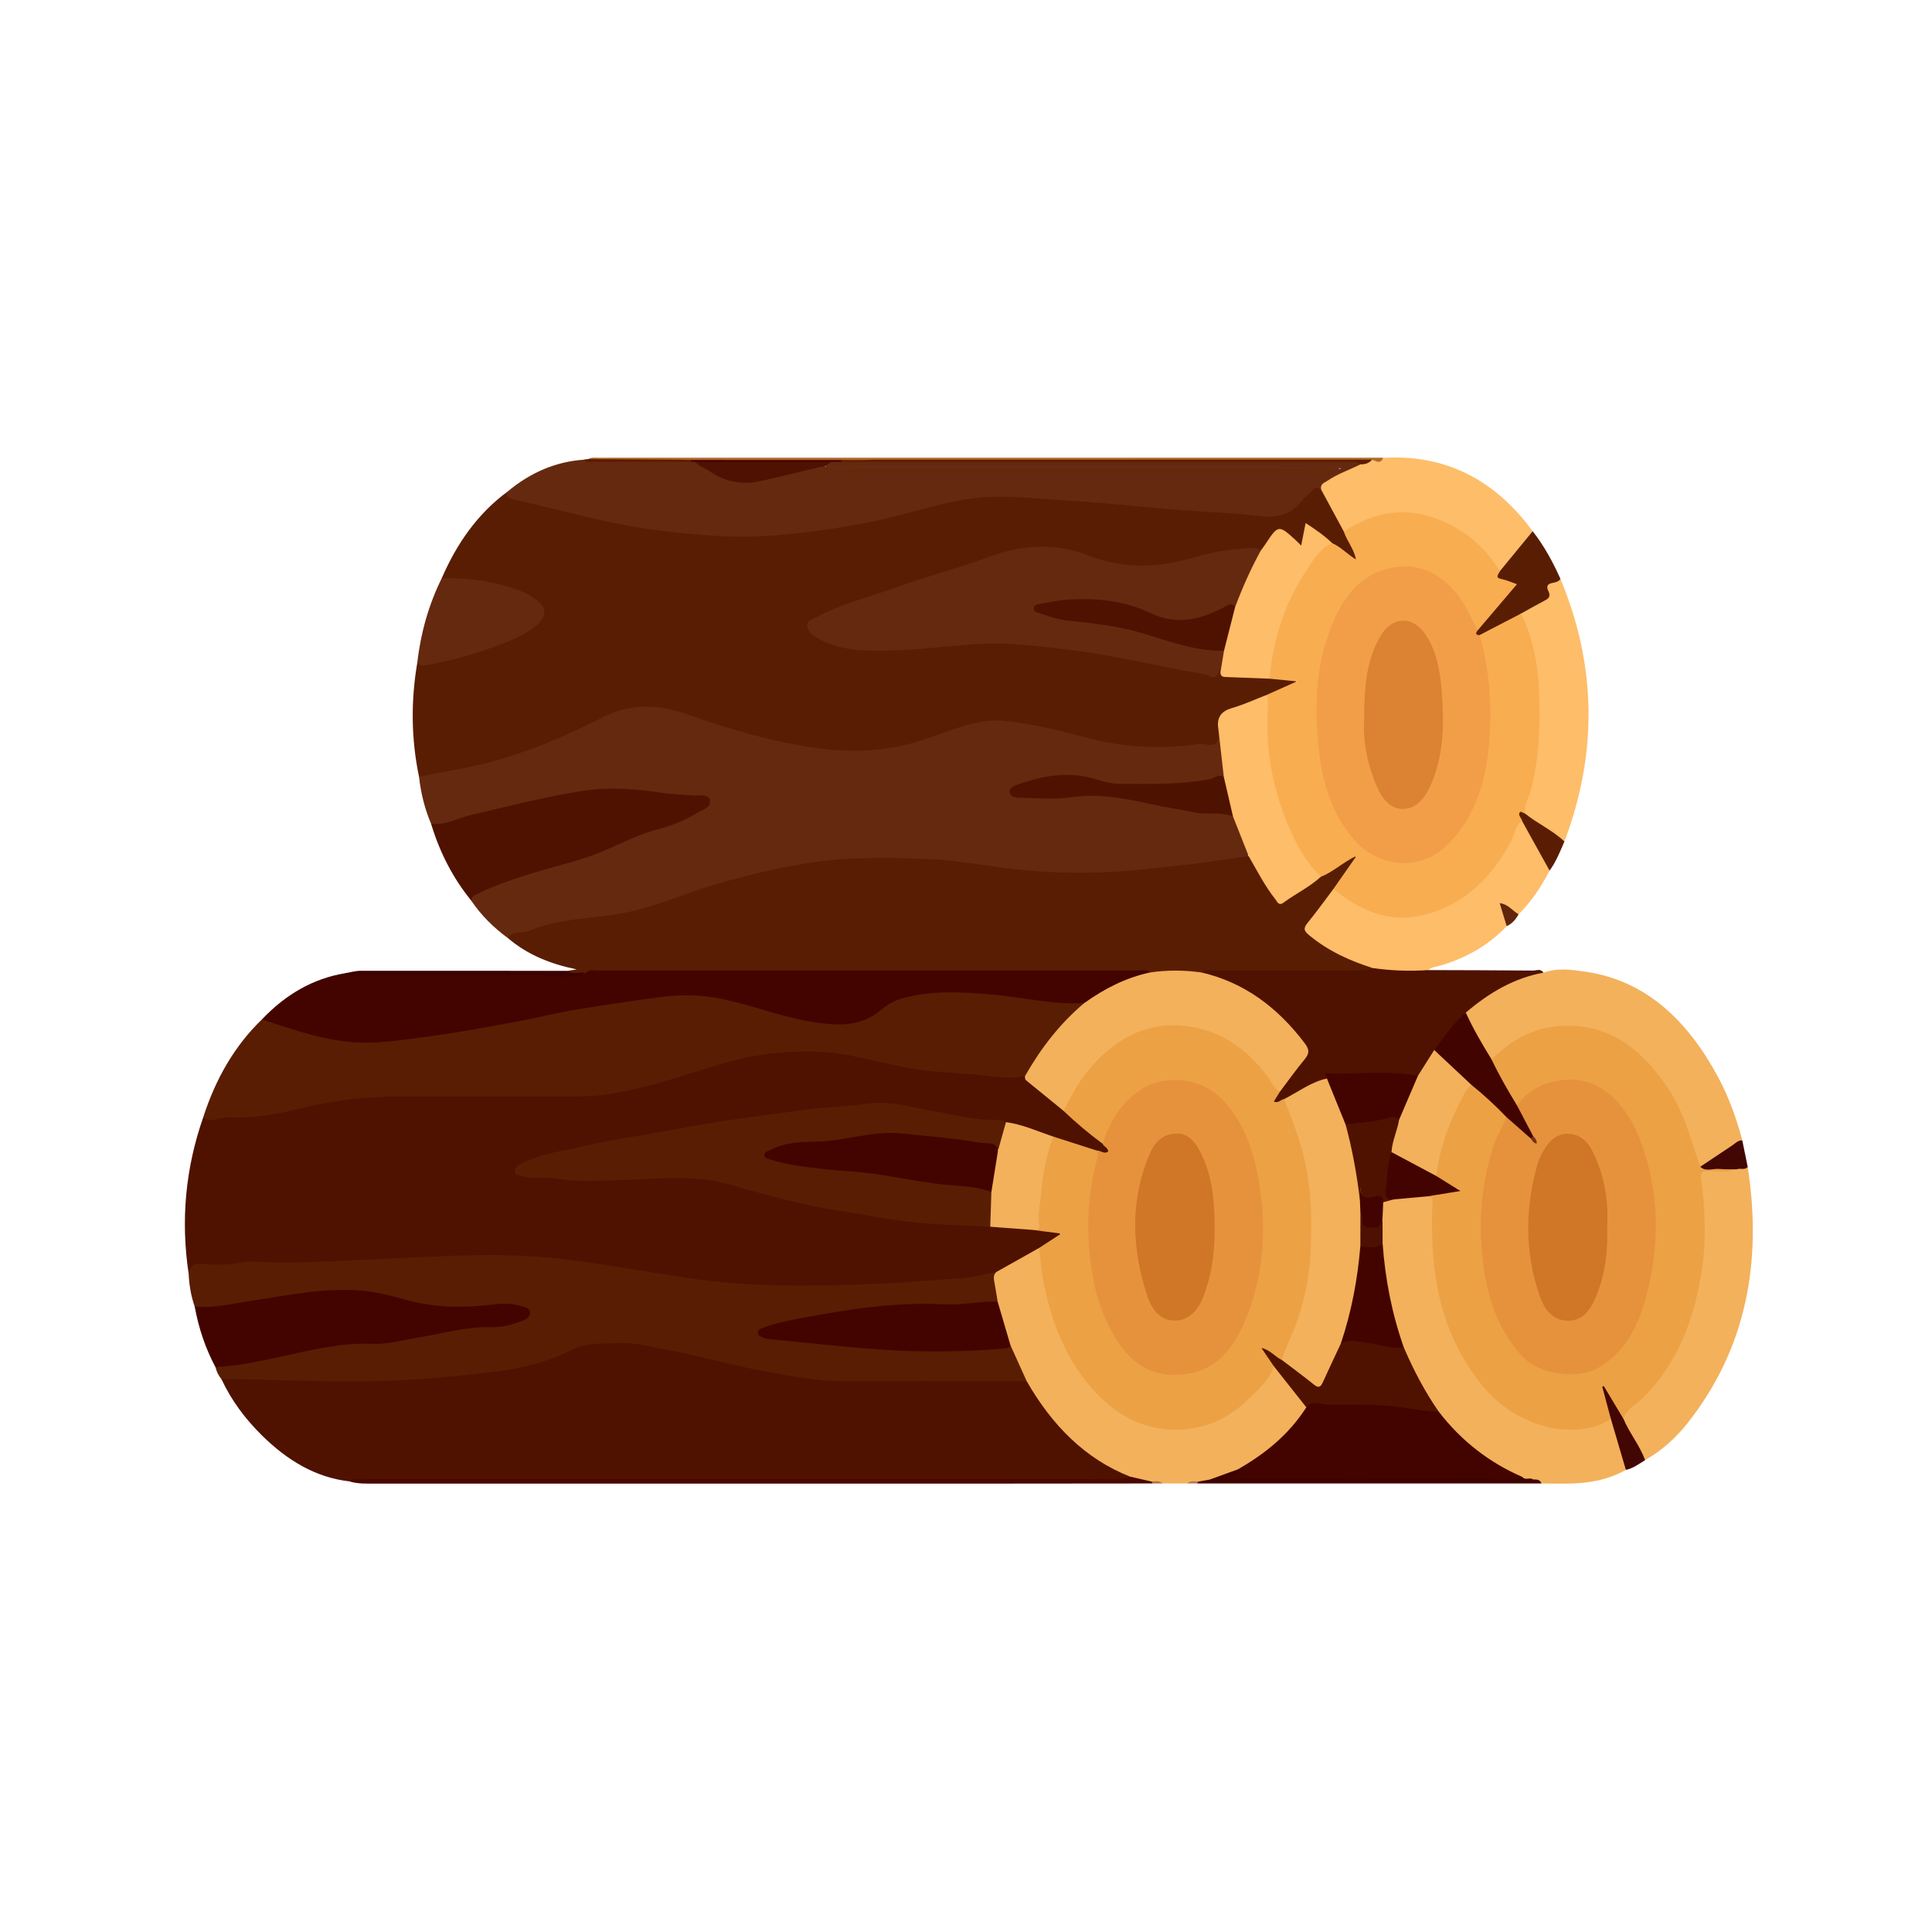 <?xml version="1.0" encoding="utf-8"?>
<!-- Generator: Adobe Illustrator 16.0.0, SVG Export Plug-In . SVG Version: 6.00 Build 0)  -->
<!DOCTYPE svg PUBLIC "-//W3C//DTD SVG 1.1//EN" "http://www.w3.org/Graphics/SVG/1.1/DTD/svg11.dtd">
<svg version="1.1" id="Layer_1" xmlns="http://www.w3.org/2000/svg" xmlns:xlink="http://www.w3.org/1999/xlink" x="0px" y="0px"
	 width="360px" height="360px" viewBox="0 0 360 360" enable-background="new 0 0 360 360" xml:space="preserve">
<g>
	<path fill-rule="evenodd" clip-rule="evenodd" fill="#591D03" d="M78.081,144.751c-1.479-7.073-1.539-14.174-0.321-21.3
		c6.646-0.708,12.984-2.793,19.169-5.548c1.014-0.451,1.906-1.174,2.75-1.942c1.39-1.263,1.391-2.516-0.057-3.68
		c-1.418-1.138-3.064-1.77-4.73-2.267c-3.646-1.088-7.336-1.831-11.137-1.638c-0.505,0.025-1.273,0.47-1.444-0.631
		c2.84-6.562,6.755-12.076,12.203-16.098c1.312,0.713,2.714,1.098,4.121,1.461c8.846,2.277,17.704,4.521,26.755,5.46
		c6.482,0.673,12.964,0.91,19.5,0.474c10.521-0.702,20.743-3.164,30.962-5.799c6.038-1.557,12.15-1.592,18.296-1.042
		c4.134,0.37,8.273,0.687,12.411,1.007c6.367,0.492,12.714,1.276,19.089,1.597c3.951,0.198,7.89,0.749,11.856,0.603
		c1.269-0.047,2.374-0.407,3.323-1.4c0.892-0.934,1.883-1.737,2.813-2.619c0.652-0.619,1.34-1.143,2.26-0.781
		c1.202,0.624,1.623,1.988,2.223,3.151c0.867,1.684,1.743,3.362,2.631,5.032c0.65,1.379,1.481,2.648,1.974,4.124
		c0.134,0.4,0.288,0.848,0.009,1.216c-0.394,0.517-0.822,0.135-1.18-0.092c-1.204-0.767-2.301-1.737-3.539-2.44
		c-1.103-0.856-2.233-1.667-3.317-2.552c-0.819-0.668-1.125-0.511-1.375,0.616c-0.571,2.561-0.625,2.547-2.637,1.008
		c-0.424-0.322-0.865-0.613-1.268-0.966c-0.919-0.805-1.571-0.507-2.243,0.47c-0.719,1.049-1.208,2.444-2.609,2.662
		c-5.245-0.337-10.34,0.967-15.326,2.39c-5.124,1.462-10.011,1.087-14.896-0.654c-7.34-2.614-14.525-2.312-21.808,0.499
		c-6.586,2.543-13.433,4.151-20.064,6.56c-3.217,1.169-6.542,1.988-9.613,3.645c-0.61,0.329-1.454,0.554-1.473,1.507
		c-0.017,0.939,0.78,1.266,1.389,1.621c2.611,1.522,5.484,2.031,8.336,2.173c6.451,0.321,12.88-0.366,19.296-1.089
		c2.616-0.294,5.243-0.267,7.851-0.105c10.215,0.628,20.332,2.171,30.343,4.564c2.189,0.522,4.434,0.685,6.608,1.293
		c0.62,0.173,1.114,0.073,1.504-0.57c0.374-0.619,0.745-0.318,1.084,0.089c1.439,1.08,3.094,1.005,4.71,1.084
		c1.315,0.065,2.633-0.021,3.948,0.03c1.348-0.085,2.653,0.256,3.969,0.493c0.424,0.076,0.981,0.104,1.068,0.706
		c0.091,0.623-0.464,0.79-0.84,0.979c-1.396,0.701-2.824,1.299-4.275,1.828c-2.2,0.725-4.302,1.772-6.483,2.57
		c-2.332,0.854-2.38,0.998-2.394,3.87c-0.098,2.986-0.098,2.991-2.717,2.973c-2.301-0.016-4.581,0.347-6.873,0.487
		c-6.988,0.424-13.717-1.275-20.458-2.879c-2.94-0.699-5.89-1.384-8.856-1.816c-3.793-0.554-7.518,0.222-11.113,1.653
		c-5.645,2.248-11.457,3.692-17.419,3.765c-4.641,0.056-9.272-0.638-13.871-1.59c-6.928-1.433-13.662-3.697-20.422-5.832
		c-4.403-1.391-8.475-1.045-12.675,0.953c-7.534,3.587-15.133,7.018-23.163,8.999c-3.249,0.801-6.529,1.375-9.815,1.916
		C79.441,145.061,78.723,145.295,78.081,144.751z"/>
	<path fill-rule="evenodd" clip-rule="evenodd" fill="#4F1200" d="M35.154,237.354c-1.512-9.994-0.586-19.701,2.702-29.125
		c1.749-0.444,3.523-0.689,5.312-0.648c4.704,0.105,9.304-0.782,13.853-1.96c4.448-1.152,8.974-1.754,13.484-1.878
		c9.839-0.27,19.693-0.31,29.53,0.012c5.008,0.164,9.942-0.109,14.879-0.833c5.472-0.802,10.742-2.627,16.025-4.317
		c6.874-2.199,13.807-3.588,20.987-3.243c2.886,0.139,5.757,0.343,8.554,1.109c5.171,1.418,10.406,2.355,15.705,2.725
		c4.715,0.328,9.425,0.783,14.15,0.847c2.082,1.258,3.73,3.194,5.665,4.691c0.787,0.609,1.596,1.188,2.356,1.846
		c2.445,2.144,4.913,4.26,7.433,6.301c0.441,0.496,1.175,1.072,0.81,1.745c-0.598,1.103-1.593,0.306-2.425,0.24
		c-2.688-0.876-5.373-1.76-8.07-2.594c-2.976-0.899-5.878-2.109-8.928-2.702c-6.719-0.433-13.296-1.981-19.924-3.136
		c-4.068-0.711-8.166,0.154-12.235,0.45c-6.631,0.482-13.227,1.507-19.806,2.54c-9.109,1.431-18.219,2.92-27.238,5.02
		c-2.689,0.628-5.415,1.074-8.042,2.013c-0.955,0.342-2.004,0.47-2.872,1.58c1.093,0.901,2.302,0.712,3.453,0.855
		c8.171,1.016,16.343,0.032,24.51-0.063c4.644-0.056,9.156,0.443,13.628,1.842c10.009,3.131,20.237,4.978,30.535,6.285
		c3.095,0.394,6.227,0.734,9.365,0.627c1.986-0.067,3.961,0.074,5.924,0.432c2.596,0.043,5.162,0.508,7.756,0.6
		c1.283,0.518,2.625,0.196,3.933,0.357c0.556,0.067,1.217,0.084,1.369,0.865c0.152,0.785-0.454,1.111-0.927,1.438
		c-0.858,0.597-1.788,1.053-2.677,1.586c-2.874,1.697-5.63,3.665-8.757,4.777c-1.984,0.983-4.127,1.01-6.211,1.181
		c-4.646,0.378-9.3,0.634-13.952,0.896c-7.332,0.412-14.675,0.688-22.021,0.489c-6.712-0.181-13.398-0.924-20-2.173
		c-13.27-2.512-26.591-4.137-40.043-3.416c-11.669,0.627-23.342,1.063-35.018,1.336c-3.757,0.088-7.528,0.869-11.272,0.104
		C35.468,235.813,36.129,237.668,35.154,237.354z"/>
	<path fill-rule="evenodd" clip-rule="evenodd" fill="#65290F" d="M78.081,144.751c4.478-1.003,9.018-1.582,13.472-2.795
		c7.134-1.941,13.993-4.827,20.623-8.236c5.533-2.845,10.763-2.447,16.265-0.488c7.692,2.741,15.53,4.999,23.513,6.134
		c6.528,0.929,13.113,0.69,19.625-1.356c5.162-1.621,10.214-4.266,15.773-3.67c2.711,0.291,5.415,0.776,8.09,1.361
		c3.738,0.817,7.422,1.978,11.174,2.684c5.167,0.972,10.387,1.02,15.604,0.405c0.76-0.089,1.561-0.268,2.283-0.096
		c2.14,0.511,2.808-0.531,2.529-2.768c0.438,0.093,0.697,0.463,0.709,0.891c0.067,2.636,0.877,5.212,0.501,7.882
		c-3.281,1.684-6.829,1.727-10.311,1.956c-5.947,0.389-11.837-0.204-17.719-1.439c-3.694-0.777-7.301,0.509-11.006,1.829
		c0.609,1.112,1.354,0.958,1.983,0.947c3.383-0.053,6.763,0.146,10.149-0.294c4.042-0.526,8.053,0.287,11.993,1.163
		c4.771,1.062,9.515,2.198,14.403,2.225c0.643,0.003,1.274,0.101,1.858,0.449c1.713,2.463,2.989,5.133,3.035,8.378
		c-0.334,0.376-0.752,0.56-1.204,0.607c-6.418,0.669-12.806,1.659-19.229,2.269c-2.799,0.265-5.602,0.374-8.409,0.476
		c-8.271,0.302-16.428-1.039-24.621-1.916c-9.928-1.062-19.849-1.246-29.788,0.328c-9.031,1.429-17.723,4.257-26.383,7.313
		c-4.662,1.646-9.465,2.473-14.309,2.84c-2.71,0.207-5.304,0.797-7.883,1.648c-2.028,0.668-4.086,1.167-6.204,1.286
		c-2.612-1.915-4.936-4.191-6.831-7.004c-0.357-1.517,0.808-1.625,1.536-1.985c4.645-2.298,9.554-3.643,14.458-4.976
		c4.23-1.149,8.387-2.524,12.377-4.522c3.632-1.817,7.615-2.456,11.271-4.207c1.387-0.664,2.85-1.186,4.026-2.604
		c-1.488-1.067-3.009-0.541-4.414-0.777c-3.724-0.625-7.491-0.898-11.242-1.103c-4.67-0.256-9.298,0.627-13.875,1.621
		c-6.27,1.36-12.543,2.713-18.719,4.581c-0.948,0.287-1.999,0.732-2.872-0.319C79.144,150.706,78.417,147.793,78.081,144.751z"/>
	<path fill-rule="evenodd" clip-rule="evenodd" fill="#4F1200" d="M65.07,276.027c-6.306-0.725-11.598-3.952-16.285-8.583
		c-3.03-2.993-5.633-6.416-7.528-10.475c0.394-1.319,1.394-0.704,2.081-0.71c4.213-0.04,8.422,0.183,12.635,0.368
		c5.806,0.258,11.637,0.29,17.442,0.017c10.527-0.498,21.149-0.856,31.161-5.054c6.502-2.726,12.856-2.072,19.386-0.823
		c8.312,1.59,16.489,3.993,24.844,5.285c2.581,0.399,5.2,0.637,7.826,0.654c11.374,0.075,22.75-0.232,34.12,0.16
		c1.017,0.092,1.504,0.957,2.01,1.792c4.205,6.937,9.557,12.267,16.559,15.334c0.576,0.251,1.737,0.354,0.922,1.7
		c-2.271,0.713-4.572,0.275-6.863,0.268c-1.013-0.248-2.039-0.156-3.059-0.156c-42.865-0.005-85.73-0.005-128.596-0.002
		c-0.957,0-1.917-0.062-2.867,0.117C67.604,276.395,66.324,275.597,65.07,276.027z"/>
	<path fill-rule="evenodd" clip-rule="evenodd" fill="#591D03" d="M94.602,174.766c1.054-1.412,2.643-0.741,3.932-1.292
		c5.727-2.448,11.861-2.231,17.791-3.371c5.865-1.126,11.369-3.686,17.1-5.345c6.833-1.979,13.698-3.623,20.738-4.413
		c6.256-0.701,12.516-0.503,18.751-0.275c5.625,0.205,11.216,1.385,16.837,1.968c6.798,0.704,13.602,0.771,20.427,0.225
		c3.299-0.265,6.578-0.696,9.868-1.031c4.222-0.43,8.423-1.118,12.632-1.696c0.819,0.126,1.094,0.904,1.444,1.572
		c0.941,1.796,2.047,3.462,3.143,5.138c0.811,1.242,1.65,1.55,2.903,0.695c1.956-1.333,3.938-2.615,5.896-3.948
		c1.834-0.999,3.482-2.371,5.313-3.371c0.393-0.215,0.858-0.553,1.219-0.067c0.358,0.485-0.028,0.953-0.272,1.343
		c-1.099,1.764-2.39,3.353-3.597,5.018c-1.421,1.939-2.807,3.912-4.288,5.79c-0.823,1.042-0.807,1.679,0.295,2.525
		c2.983,2.285,6.166,3.994,9.645,5.061c0.534,0.163,2.351,0.033,0.866,1.732c-1.079,0.608-2.236,0.504-3.376,0.499
		c-8.521-0.031-17.043,0.1-25.563-0.066c-0.764-0.015-1.523-0.001-2.264,0.254c-3.304-0.264-6.61-0.193-9.917-0.018
		c-1.899-0.534-3.818-0.129-5.725-0.129c-31.66-0.022-63.321-0.017-94.983-0.013c-1.338,0-2.681-0.064-4.014,0.154
		c-1.257-0.037-2.678,0.874-3.658-0.797c0.492-0.078,0.982-0.157,1.722-0.276C102.65,179.636,98.348,177.973,94.602,174.766z"/>
	<path fill-rule="evenodd" clip-rule="evenodd" fill="#591D03" d="M191.3,257.354c-1.267,0.001-2.534,0.004-3.799,0.004
		c-9.846,0-19.692-0.049-29.537,0.02c-5.498,0.039-10.873-0.968-16.261-2.001c-5.813-1.114-11.523-2.793-17.358-3.837
		c-2.938-0.524-5.926-1.398-8.825-1.276c-3.011,0.124-6.074-0.216-9.15,1.338c-4.505,2.277-9.424,3.413-14.382,4.021
		c-4.863,0.595-9.725,1.079-14.614,1.418c-7.604,0.528-15.198,0.387-22.779,0.194c-4.444-0.111-8.89-0.243-13.338-0.264
		c-0.534-0.633-0.9-1.373-1.106-2.216c0.519-0.656,1.254-0.722,1.937-0.796c7.393-0.813,14.56-3.224,21.953-4
		c3.938-0.414,7.916-0.113,11.837-1.001c1.811-0.411,3.657-0.689,5.477-1.075c3.274-0.694,6.545-1.236,9.895-1.225
		c1.913,0.008,3.815-0.419,5.636-1.163c0.293-0.119,0.654-0.276,0.685-0.679c0.044-0.565-0.414-0.674-0.761-0.783
		c-1.694-0.538-3.417-0.411-5.142-0.236c-5.502,0.562-10.996,0.656-16.371-1.041c-7.706-2.434-15.434-1.844-23.206-0.564
		c-4.549,0.751-9.08,1.705-13.69,1.915c-0.762,0.034-1.533,0.093-2.12-0.635c-0.688-1.965-1.034-4.012-1.127-6.117
		c0.347-1.755,1.218-1.992,2.774-1.834c2.191,0.224,4.427,0.237,6.667-0.231c1.772-0.372,3.651-0.149,5.48-0.094
		c6.764,0.201,13.523-0.287,20.269-0.57c8.404-0.351,16.804-0.95,25.212-0.696c6.082,0.184,12.129,0.959,18.178,1.91
		c5.33,0.84,10.663,1.761,16.009,2.517c8.898,1.26,17.797,1.326,26.704,1.12c7.625-0.175,15.245-0.762,22.858-1.301
		c2.134-0.149,4.242-0.766,6.362-1.168c0.193,1.267,0.257,2.553,0.485,3.815c0.126,0.69,0.259,1.433-0.369,1.966
		c-2.435,0.641-4.903,0.969-7.396,0.867c-10.515-0.428-20.89,0.908-31.203,3.073c-1.551,0.325-3.133,0.573-4.552,1.664
		c15.017,2.215,30.062,3.427,45.204,2.184c0.393-0.01,0.812,0.063,1.009,0.452C189.858,253.036,191.246,254.866,191.3,257.354z"/>
	<path fill-rule="evenodd" clip-rule="evenodd" fill="#591D03" d="M191.039,200.44c-3.093,0.814-6.2,0.022-9.254-0.199
		c-2.511-0.185-5.071-0.378-7.585-0.585c-5.282-0.436-10.368-1.868-15.533-2.922c-4.974-1.013-10.012-0.962-15.031-0.418
		c-7.82,0.846-15.174,4.023-22.771,5.993c-4.281,1.108-8.579,1.98-12.976,1.993c-11.148,0.031-22.295,0.023-33.442,0.005
		c-6.31-0.011-12.54,0.763-18.704,2.277c-4.354,1.071-8.746,1.887-13.218,1.607c-1.566-0.097-3.113,1.164-4.669,0.037
		c2.299-7.149,5.83-13.352,10.981-18.304c0.905-0.52,1.746-0.061,2.598,0.22c6.028,1.986,12.106,3.876,18.446,3.456
		c6.439-0.428,12.843-1.383,19.217-2.553c11.349-2.086,22.623-4.741,34.088-5.95c6.11-0.644,12.092,0.21,18.01,2.097
		c5.101,1.626,10.25,3.118,15.634,3.012c2.377-0.046,4.574-0.685,6.514-2.199c3.121-2.435,6.606-3.201,10.313-3.518
		c7.197-0.613,14.269,0.586,21.355,1.568c2.17,0.301,4.352-0.057,6.495,0.414c1.193,0.683,0.344,1.284-0.134,1.719
		c-1.3,1.178-2.513,2.45-3.709,3.759c-1.892,2.072-3.576,4.323-5.002,6.831C192.266,199.479,191.973,200.386,191.039,200.44z"/>
	<path fill-rule="evenodd" clip-rule="evenodd" fill="#65290F" d="M246.188,91.256c-0.587-0.288-1.111-0.636-1.7,0.145
		c-0.53,0.705-1.33,1.152-1.856,1.859c-2.904,3.899-6.857,3.02-10.48,2.63c-2.846-0.305-5.713-0.414-8.544-0.586
		c-7.931-0.479-15.82-1.495-23.749-1.968c-5.015-0.3-10.019-0.885-15.047-0.751c-6.076,0.162-11.892,2.064-17.766,3.556
		c-5.449,1.384-10.953,2.331-16.508,2.994c-5.263,0.63-10.532,1.079-15.809,0.786c-5.821-0.322-11.616-0.881-17.403-1.923
		c-7.405-1.333-14.657-3.389-21.992-5.039c-0.759-0.171-0.934-0.562-0.819-1.311c4.255-3.568,9-5.632,14.301-5.994
		c6.524-0.058,13.047-0.033,19.57-0.034c0.34,0.005,0.682,0.005,1.021,0.055c1.452,0.549,2.797,1.379,4.123,2.218
		c2.343,1.484,4.802,1.741,7.385,1.253c3.26-0.617,6.501-1.336,9.721-2.191c0.904-0.24,1.822-0.751,2.779-0.179
		c1.382,0.862,2.915,0.024,4.333,0.496c2.045,0.299,4.078-0.117,6.119-0.117c27.586,0.004,55.173,0.066,82.754-0.018
		c1.032,0.152,2.105-0.283,3.111,0.275c0.002-0.028,0.002-0.057,0.01-0.294c-1.23,0.044-2.457-0.023-3.693-0.008
		c-27.672-0.017-55.34-0.004-83.012-0.003c-0.764,0-1.535-0.051-2.287,0.168c-2.268,0.288-4.521-0.339-6.787-0.161
		c-0.591-1.182,0.439-1.061,0.882-1.414c0.692-0.12,1.389-0.066,2.083-0.083c1.301,0,2.601,0,3.903,0
		c29.777,0,59.551-0.002,89.326,0.008c0.953,0,1.92-0.162,2.851,0.191c1.217,1.23,0.031,1.528-0.636,1.845
		C250.224,88.68,247.982,89.469,246.188,91.256z"/>
	<path fill-rule="evenodd" clip-rule="evenodd" fill="#430400" d="M202.021,186.916c-5.818,0.343-11.503-1.121-17.259-1.609
		c-5.688-0.484-11.41-0.846-17.037,0.857c-1.392,0.422-2.62,1.229-3.729,2.147c-3.541,2.928-7.482,2.807-11.52,2.281
		c-6.65-0.866-12.942-3.648-19.541-4.734c-3.408-0.561-6.876-0.474-10.3-0.01c-5.349,0.722-10.693,1.518-16.022,2.406
		c-3.134,0.522-6.229,1.355-9.357,1.929c-5.63,1.03-11.25,2.125-16.92,2.889c-3.529,0.476-7.062,0.992-10.599,1.185
		c-6.438,0.353-12.596-1.546-18.708-3.57c-0.733-0.243-1.461-0.507-2.191-0.761c4.395-4.63,9.506-7.597,15.475-8.581
		c8.156-0.144,16.313-0.057,24.47-0.07c6.186-0.011,12.373-0.08,18.557,0.198c0.606,0.028,1.271,0.28,1.846-0.211
		c0.573-0.691,1.319-0.414,1.992-0.414c33.768-0.014,67.537-0.014,101.304-0.005c0.618,0,1.29-0.22,1.825,0.362
		c-0.233,0.593-0.707,0.819-1.209,0.938c-3.469,0.814-6.62,2.477-9.65,4.496C203.015,186.926,202.559,187.235,202.021,186.916z"/>
	<path fill-rule="evenodd" clip-rule="evenodd" fill="#F3B15B" d="M185.905,242.57c-0.201-1.203-0.386-2.41-0.609-3.606
		c-0.138-0.732-0.245-1.425,0.371-1.958c2.64-1.483,5.278-2.965,7.918-4.446c0.985-0.008,0.621,0.873,0.678,1.409
		c0.799,7.291,2.729,14.099,6.473,20.187c3.306,5.372,7.65,9.323,13.213,10.889c6.904,1.941,13.284,0.204,18.757-5.19
		c1.598-1.574,2.972-3.382,4.437-5.098c0.758-0.388,1.249,0.197,1.629,0.731c1.594,2.239,3.462,4.228,4.838,6.671
		c-0.265,1.595-1.269,2.653-2.21,3.706c-3.119,3.486-6.654,6.317-10.627,8.435c-1.698,0.809-3.429,1.502-5.273,1.742
		c-0.775-0.066-1.519,0.309-2.296,0.224c-0.658,0.07-1.336-0.163-1.979,0.161c-1.537-0.001-3.072-0.001-4.608-0.002
		c-0.667-0.32-1.366-0.089-2.047-0.16c-1.341-0.383-2.913,0.305-4.022-1.128c-8.323-3.275-14.505-9.526-19.245-17.782
		c-0.998-2.213-1.998-4.426-2.998-6.638C186.732,248.291,185.86,245.605,185.905,242.57z"/>
	<path fill-rule="evenodd" clip-rule="evenodd" fill="#4F1200" d="M223.906,181.21c0.6-0.626,1.339-0.362,2.017-0.363
		c8.887-0.017,17.771-0.021,26.657,0.001c1.096,0.002,2.161-0.076,3.203-0.469c0.05-0.046,0.093-0.129,0.146-0.133
		c3.413-0.215,6.831-0.519,10.195,0.516c6.516,0.021,13.031,0.029,19.548,0.09c0.637,0.005,1.403-0.445,1.924,0.396
		c-0.26,0.463-0.686,0.665-1.117,0.764c-4.863,1.104-9.063,3.772-13.012,7.037c-2.328,1.911-3.965,4.587-5.933,6.896
		c-0.718,1.097-1.339,2.265-2.033,3.375c-0.401,0.643-0.783,1.33-1.593,1.375c-4.836-0.19-9.673-0.074-14.508-0.097
		c-0.683-0.004-1.411-0.234-2.019,0.355c-2.552,1.642-5.325,2.752-7.921,4.293c-0.283,0.153-0.561,0.321-0.86,0.427
		c-0.474,0.166-0.994,0.428-1.346-0.205c-0.278-0.5,0.003-0.95,0.245-1.368c0.173-0.296,0.381-0.563,0.581-0.834
		c1.366-1.906,2.795-3.752,4.216-5.608c0.858-1.121,1.099-1.979,0.095-3.328c-4.372-5.875-9.806-9.813-16.273-11.997
		C225.341,182.069,224.455,182.062,223.906,181.21z"/>
	<path fill-rule="evenodd" clip-rule="evenodd" fill="#F3B15B" d="M302.958,273.889c-3.444,1.946-7.146,2.51-10.935,2.563
		c-1.595,0.023-3.191-0.02-4.786-0.032c-0.558-0.378-1.175-0.386-1.798-0.37c-0.641-0.025-1.302,0.095-1.875-0.364
		c-2.846-1.433-5.761-2.721-8.342-4.729c-2.79-2.169-5.284-4.725-7.456-7.675c-2.75-3.729-4.894-7.881-6.698-12.276
		c-2.312-6.234-3.518-12.757-3.967-19.478c-0.046-1.519,0.086-3.035,0.002-4.552c-0.004-1.036-0.093-2.086,0.376-3.046
		c0.589-0.735,1.469-0.595,2.189-0.934c2.075-0.195,4.122-0.78,6.225-0.59c1.414,0.034,1.59,1.04,1.529,2.361
		c-0.304,6.701,0.22,13.291,2.134,19.688c1.847,6.167,4.786,11.582,9.26,15.665c5.641,5.148,12.066,6.978,19.201,4.663
		c0.728-0.235,1.417-0.69,2.218-0.589C301.764,267.2,302.951,270.331,302.958,273.889z"/>
	<path fill-rule="evenodd" clip-rule="evenodd" fill="#F3B15B" d="M273.131,188.687c4.331-3.708,9.038-6.473,14.465-7.438
		c2.623-0.962,5.313-0.561,7.921-0.173c11.16,1.658,18.892,9.012,24.583,19.545c1.999,3.704,3.455,7.709,4.55,11.875
		c-2.139,1.953-4.557,3.41-6.914,4.976c-0.333,0.223-0.72,0.277-1.108,0.138c-0.854-0.524-0.874-1.563-1.099-2.431
		c-1.52-5.864-3.942-11.175-7.665-15.611c-4.137-4.928-9.294-7.783-15.27-8.037c-4.781-0.203-9.152,1.732-13.016,4.995
		c-0.458,0.387-0.857,0.88-1.445,1.037c-0.599,0.032-0.915-0.442-1.218-0.909c-1.326-2.043-2.428-4.251-3.623-6.39
		C273.034,189.804,272.736,189.269,273.131,188.687z"/>
	<path fill-rule="evenodd" clip-rule="evenodd" fill="#4F1200" d="M80.318,153.472c2.626,0.397,4.957-1.026,7.417-1.606
		c6.83-1.611,13.639-3.345,20.549-4.455c4.937-0.792,9.876-0.481,14.809,0.291c2.009,0.314,4.05,0.378,6.079,0.514
		c1.124,0.075,2.866-0.297,3.094,0.854c0.286,1.448-1.468,1.869-2.496,2.486c-2.376,1.428-4.938,2.394-7.526,3.071
		c-3.75,0.982-7.171,2.919-10.767,4.333c-4.339,1.705-8.848,2.614-13.242,4.04c-3.344,1.086-6.667,2.213-9.853,3.838
		c-0.496,0.254-0.337,0.693-0.612,0.925C84.385,163.603,81.928,158.82,80.318,153.472z"/>
	<path fill-rule="evenodd" clip-rule="evenodd" fill="#F3B15B" d="M325.664,217.452c2.771,17.908-0.38,34.057-11.268,47.795
		c-2.21,2.787-4.853,5.122-7.857,6.829c-1.761-2.438-3.618-4.811-4.285-8.004c0.23-1.117,0.836-1.95,1.645-2.571
		c6.241-4.803,9.563-11.798,11.617-19.761c1.597-6.194,1.837-12.498,1.178-18.863c-0.545-5.231-0.581-5.222,3.999-5.236
		c0.952-0.003,1.912,0.099,2.847-0.225C324.251,217.225,324.957,217.186,325.664,217.452z"/>
	<path fill-rule="evenodd" clip-rule="evenodd" fill="#430400" d="M36.281,243.471c3.605,0.316,7.122-0.568,10.654-1.102
		c6.739-1.018,13.458-2.439,20.284-1.901c2.892,0.229,5.771,1.005,8.604,1.777c5.272,1.435,10.561,1.504,15.914,0.841
		c1.89-0.235,3.822-0.278,5.693,0.37c0.546,0.189,1.245,0.268,1.312,1.036c0.072,0.829-0.516,1.277-1.149,1.522
		c-1.934,0.749-3.95,1.343-5.965,1.287c-4.761-0.132-9.319,1.218-13.961,1.981c-2.754,0.453-5.486,1.242-8.308,1.123
		c-5.77-0.244-11.362,1.146-16.975,2.379c-4.045,0.888-8.103,1.735-12.233,1.969C38.279,251.249,37.014,247.477,36.281,243.471z"/>
	<path fill-rule="evenodd" clip-rule="evenodd" fill="#FEBD68" d="M266.124,180.762c-3.458,0.235-6.905,0.118-10.341-0.383
		c-4.236-1.335-8.269-3.151-11.856-6.125c-0.919-0.76-1.144-1.234-0.287-2.279c1.676-2.049,3.231-4.228,4.838-6.353
		c0.872-0.245,1.437,0.463,2.073,0.897c3.399,2.329,7.012,3.802,11.048,3.756c6.112-0.068,11.08-3.089,15.35-7.747
		c2.17-2.368,3.936-5.137,5.207-8.272c0.287-0.708,0.538-1.529,1.452-1.478c1.316,0.733,1.76,2.267,2.378,3.567
		c0.929,1.952,2.53,3.508,2.76,5.877c-1.576,3.032-3.419,5.824-5.781,8.141c-1.049,0.394-1.573-0.989-2.553-0.983
		c-0.093,1.107,1.063,2.036,0.338,3.193c-3.564,3.771-7.828,6.025-12.496,7.397C267.527,180.184,266.739,180.17,266.124,180.762z"/>
	<path fill-rule="evenodd" clip-rule="evenodd" fill="#FEBD68" d="M290.771,107.884c6.75,16.179,6.941,32.485,0.736,48.915
		c-2.805-1.406-5.646-2.744-7.715-5.484c-0.177-0.904,0.171-1.695,0.387-2.524c2.922-11.19,3.279-22.307-0.798-33.283
		c-0.101-0.269-0.156-0.549-0.181-0.836c0.399-1.654,1.831-1.824,2.887-2.493c1.006-0.635,1.893-1.063,1.998-2.73
		C288.189,107.776,289.629,107.897,290.771,107.884z"/>
	<path fill-rule="evenodd" clip-rule="evenodd" fill="#FEBD68" d="M246.188,91.256c-0.256-1.105,0.59-1.282,1.133-1.656
		c1.939-1.329,4.125-2.035,6.183-3.074c0.534-0.869,1.407-0.806,2.18-1.016c0.687-0.036,1.406,0.326,2.058-0.202
		c11.28-0.666,20.601,3.801,27.852,13.679c-1.597,3.072-3.555,5.766-6.264,7.678c-1.69-1.314-2.665-3.394-4.299-4.856
		c-6.799-6.094-14.104-7.31-22.103-3.671c-0.818,0.372-1.567,0.992-2.511,0.945C249.007,96.474,247.598,93.865,246.188,91.256z"/>
	<path fill-rule="evenodd" clip-rule="evenodd" fill="#65290F" d="M82.311,107.746c4.385-0.099,8.708,0.358,12.938,1.758
		c1.597,0.53,3.205,1.108,4.564,2.16c2.211,1.71,2.032,3.269,0.135,4.883c-1.933,1.646-4.14,2.539-6.354,3.411
		c-4.622,1.82-9.365,3.117-14.203,3.993c-0.711,0.129-1.204,0.172-1.632-0.5C78.398,117.889,79.893,112.646,82.311,107.746z"/>
	<path fill-rule="evenodd" clip-rule="evenodd" fill="#480800" d="M210.545,275.136c1.372,0.315,2.745,0.632,4.116,0.948
		c0.145,0.067,0.196,0.141,0.152,0.22c-0.047,0.08-0.092,0.12-0.14,0.12c-9.771,0.01-19.541,0.026-29.313,0.026
		c-38.448,0.003-76.896,0.002-115.343-0.002c-1.657-0.001-3.324,0.093-4.948-0.421c1.087-0.827,2.306-0.223,3.452-0.411
		c0.665-0.396,1.381-0.199,2.071-0.199c43.635-0.012,87.27-0.012,130.904,0c0.689,0,1.405-0.197,2.071,0.2
		C205.89,275.376,208.266,276.15,210.545,275.136z"/>
	<path fill-rule="evenodd" clip-rule="evenodd" fill="#591D03" d="M279.467,106.445c2.042-2.485,4.086-4.971,6.127-7.458
		c2.105,2.681,3.757,5.701,5.177,8.895c-0.4,0.551-0.993,0.633-1.546,0.748c-0.815,0.168-1.165,0.593-0.722,1.473
		c0.58,1.148-0.074,1.492-0.83,1.888c-1.444,0.755-2.865,1.571-4.293,2.362c-2.29,1.988-4.92,3.188-7.627,4.21
		c-0.754-0.048-1.079-0.408-0.718-1.267c2.12-2.667,4.488-5.083,6.42-8.078c-0.474-0.663-1.229-0.628-1.848-0.893
		C278.352,107.792,278.471,107.171,279.467,106.445z"/>
	<path fill-rule="evenodd" clip-rule="evenodd" fill="#AE6A28" d="M257.741,85.309c-0.541,1.277-1.334,0.579-2.068,0.339
		c-1.561,0.706-3.16,0.158-4.739,0.159c-30.054,0.026-60.105,0.02-90.157,0.02c-1.371-0.001-2.743,0.001-4.114-0.001
		c-7.128,0.749-14.273,0.277-21.411,0.404c-2.165,0.038-4.332,0.076-6.473-0.403c-5.786-0.001-11.571,0.009-17.357-0.014
		c-0.611-0.003-1.276,0.26-1.834-0.272c0.597-0.36,1.249-0.25,1.88-0.25c48.566-0.007,97.132-0.009,145.698-0.009
		C257.356,85.283,257.548,85.3,257.741,85.309z"/>
	<path fill-rule="evenodd" clip-rule="evenodd" fill="#3C0101" d="M109.184,181.262c-1.577,0.803-3.309,0.759-4.933,0.707
		c-1.177-0.037-2.395-0.257-3.599-0.258c-11.375-0.012-22.75,0-34.126-0.021c-0.74-0.001-1.542,0.292-2.214-0.346
		c0.942-0.157,1.885-0.447,2.828-0.449c12.868-0.02,25.736,0.002,38.604,0.012C106.842,181.632,108.039,181.114,109.184,181.262z"/>
	<path fill-rule="evenodd" clip-rule="evenodd" fill="#420603" d="M302.505,264.38c1.137,2.704,3.022,4.906,4.033,7.697
		c-1.151,0.708-2.252,1.55-3.58,1.812c-0.935-3.184-1.87-6.366-2.807-9.548c-1.286-1.393-1.375-3.357-1.888-5.114
		c-0.116-0.396-0.142-0.917,0.317-1.114c0.42-0.183,0.757,0.128,0.978,0.485C300.686,260.429,302.046,262.111,302.505,264.38z"/>
	<path fill-rule="evenodd" clip-rule="evenodd" fill="#5A1D04" d="M284.151,151.575c2.355,1.914,5.115,3.1,7.355,5.225
		c-0.81,1.878-1.563,3.796-2.762,5.424c-1.702-3.069-3.405-6.138-5.109-9.206c-0.428-0.449-1.155-0.833-0.688-1.644
		C283.323,150.723,283.788,151.161,284.151,151.575z"/>
	<path fill-rule="evenodd" clip-rule="evenodd" fill="#430400" d="M285.662,275.671c0.606,0.031,1.263-0.08,1.574,0.748
		c-21.362,0.001-42.726,0.003-64.087,0.006c-0.132-0.098-0.169-0.18-0.113-0.246c0.05-0.059,0.102-0.087,0.156-0.087
		c0.754-0.135,1.508-0.27,2.263-0.403c18.429-0.563,36.863-0.075,55.294-0.297C282.405,275.372,283.999,276.246,285.662,275.671z"/>
	<path fill-rule="evenodd" clip-rule="evenodd" fill="#420603" d="M325.664,217.452c-0.598,0.651-1.376,0.162-2.032,0.425
		c-2.073,0.277-4.152,0.063-6.228,0.113c-0.336,0.008-0.627-0.084-0.582-0.584c1.991-1.332,3.979-2.671,5.975-3.992
		c0.584-0.387,1.093-0.983,1.854-0.917C324.987,214.146,325.324,215.8,325.664,217.452z"/>
	<path fill-rule="evenodd" clip-rule="evenodd" fill="#5C1A00" d="M109.587,85.542c5.694,0.04,11.389,0.079,17.083,0.121
		c0.696,0.005,1.392,0.032,2.087,0.047c0.123,0.069,0.165,0.14,0.126,0.214c-0.04,0.074-0.08,0.112-0.12,0.112
		c-6.048,0.005-12.095,0.015-18.143,0.005c-0.612-0.002-1.289,0.231-1.807-0.388C109.072,85.616,109.33,85.579,109.587,85.542z"/>
	<path fill-rule="evenodd" clip-rule="evenodd" fill="#60240B" d="M280.749,172.574c-0.41-1.354-0.821-2.71-1.299-4.281
		c1.535,0.158,2.39,1.429,3.514,2.071C282.428,171.358,281.726,172.144,280.749,172.574z"/>
	<path fill-rule="evenodd" clip-rule="evenodd" fill="#B17957" d="M223.192,276.092c-0.021,0.11-0.036,0.221-0.043,0.333
		c-0.642,0-1.283,0.001-1.927,0.001C221.818,275.855,222.513,276.035,223.192,276.092z"/>
	<path fill-rule="evenodd" clip-rule="evenodd" fill="#AD704B" d="M214.674,276.424c0-0.113-0.004-0.228-0.013-0.34
		c0.675-0.057,1.362-0.222,1.953,0.341C215.968,276.424,215.32,276.424,214.674,276.424z"/>
	<path fill-rule="evenodd" clip-rule="evenodd" fill="#F8AD51" d="M284.151,151.575c-0.344-0.058-0.794-0.534-0.992-0.164
		c-0.325,0.604,0.41,1.021,0.477,1.606c-1.303,0.787-1.401,2.465-2.058,3.711c-3.952,7.514-9.661,12.441-17.198,13.953
		c-5.814,1.166-11.168-1.073-15.902-5.06c1.356-1.943,2.716-3.885,4.298-6.151c-2.537,1.188-4.371,3.031-6.64,3.895
		c-1.107-0.168-1.787-0.998-2.428-1.939c-5.949-8.748-8.395-18.709-8.041-29.65c0.025-0.806,0.146-1.579,0.426-2.32
		c1.725-0.772,3.449-1.543,5.566-2.489c-1.988-0.196-3.54-0.35-5.095-0.504c-0.814-2.337,0.035-4.563,0.561-6.707
		c1.463-5.967,3.81-11.468,7.595-16.04c0.957-1.156,1.719-2.799,3.512-2.513c1.563,0.69,2.78,2.019,4.44,3.057
		c-0.408-2.061-1.693-3.433-2.255-5.178c6.777-4.572,13.674-4.788,20.724-0.812c3.408,1.921,6.167,4.645,8.326,8.175
		c-0.199,0.555-1.002,1.205,0.294,1.448c0.869,0.164,1.705,0.557,2.904,0.966c-2.529,2.973-4.924,5.79-7.319,8.605
		c-1.411-0.732-1.735-2.417-2.491-3.712c-2.613-4.48-6.016-7.428-10.961-7.553c-5.592-0.141-9.475,3.053-12.138,8.283
		c-4.013,7.876-4.458,16.447-3.464,25.246c0.534,4.725,1.585,9.25,4.075,13.173c2.297,3.621,5.064,6.434,9.228,7.065
		c4.807,0.727,8.723-1.042,11.727-5.185c3.916-5.399,5.614-11.773,5.771-18.701c0.122-5.292,0.092-10.572-1.475-15.669
		c-0.204-0.663-0.367-1.407,0.088-2.074c2.557-1.329,5.116-2.656,7.674-3.984c2.409,4.667,3.225,9.822,3.418,15.111
		c0.217,5.923-0.021,11.813-1.487,17.579C284.927,148.554,283.999,149.893,284.151,151.575z"/>
	<path fill-rule="evenodd" clip-rule="evenodd" fill="#65290F" d="M227.41,125.29c-0.081-0.181-0.163-0.363-0.244-0.544
		c-0.36,2.445-1.726,1.058-2.729,0.89c-8.151-1.368-16.198-3.428-24.407-4.448c-6.34-0.789-12.689-1.625-19.036-1.117
		c-6.409,0.514-12.8,1.341-19.233,1.163c-3.363-0.094-6.676-0.673-9.739-2.514c-0.876-0.527-1.563-1.147-1.621-2.188
		c-0.053-0.972,0.92-1.079,1.514-1.407c4.718-2.61,9.864-3.778,14.821-5.586c5.865-2.142,11.886-3.651,17.752-5.833
		c6.04-2.247,12.35-2.575,18.402-0.174c6.813,2.699,13.462,2.185,20.228,0.156c3.198-0.958,6.484-1.389,9.793-1.544
		c0.699-0.033,1.414-0.085,2.032,0.419c0.391,0.717-0.079,1.255-0.349,1.776c-1.27,2.433-2.444,4.917-3.415,7.523
		c-0.254,0.68-0.562,1.316-1.309,1.427c-1.172,0.108-2.23,0.667-3.268,1.197c-4.269,2.185-8.564,2.13-12.837,0.181
		c-6.006-2.74-12.192-2.769-18.467-1.839c-0.316,0.046-0.632,0.104-0.935,0.224c-0.125,0.048-0.233,0.116-0.41,0.375
		c1.164,0.964,2.563,1.28,3.867,1.357c8.287,0.487,16.237,2.9,24.221,5.173c2.026,0.578,4.198,0.281,6.173,1.237
		C228.584,122.721,228.688,124.181,227.41,125.29z"/>
	<path fill-rule="evenodd" clip-rule="evenodd" fill="#FEBD68" d="M236.093,129.455c0.336,1.397,0.093,2.816,0.06,4.213
		c-0.146,6.501,1.01,12.756,3.282,18.633c1.583,4.096,3.574,8.073,6.701,11.064c-2.155,1.953-4.71,3.164-7.006,4.851
		c-0.866,0.636-1.138-0.205-1.516-0.685c-1.926-2.439-3.371-5.267-4.938-7.995c-0.977-2.472-1.955-4.945-2.933-7.417
		c-1.345-2.227-2.053-4.644-1.708-7.374c-0.333-2.939-0.667-5.879-1.003-8.819c-0.397-2.375,0.616-3.433,2.576-4.005
		C231.812,131.281,233.934,130.293,236.093,129.455z"/>
	<path fill-rule="evenodd" clip-rule="evenodd" fill="#FEBD68" d="M227.41,125.29c0.221-1.343,0.443-2.687,0.664-4.031
		c-0.147-2.976,0.49-5.695,2.064-8.109c1.369-3.665,2.948-7.207,4.806-10.586c0.244-0.333,0.502-0.655,0.732-1.001
		c2.539-3.849,2.538-3.851,5.889-0.793c0.242,0.221,0.467,0.467,0.887,0.891c0.29-1.471,0.544-2.751,0.833-4.204
		c1.772,1.173,3.455,2.288,4.946,3.749c-2.428,1.025-3.739,3.492-5.132,5.624c-3.79,5.801-5.905,12.428-6.535,19.635
		c-2.703-0.105-5.406-0.215-8.109-0.311C227.918,126.133,227.428,126.093,227.41,125.29z"/>
	<path fill-rule="evenodd" clip-rule="evenodd" fill="#ECA145" d="M238.476,203.451c-0.346,0.56-0.693,1.118-1.106,1.786
		c0.804,0.448,1.279-0.396,1.882-0.429c2.003,1.973,2.468,4.868,3.294,7.471c2.863,9.03,2.859,18.331,1.374,27.64
		c-0.752,4.723-2.571,9.072-4.587,13.284c-1.325,1.131-1.982-0.582-2.84-0.75c-0.307-0.362-0.389,0.111-0.259-0.139
		c0.021-0.044,0.071-0.007,0.164,0.092c0.559,0.592,1.092,1.195,0.968,2.176c-0.938,2.834-3.116,4.474-4.988,6.328
		c-3.781,3.744-8.404,5.472-13.321,5.492c-6.182,0.024-11.459-2.897-15.767-7.881c-4.612-5.339-7.262-11.903-8.743-19.097
		c-0.463-2.252-0.648-4.576-0.961-6.865c1.251-0.816,2.501-1.632,4.14-2.698c-2.07-0.268-3.727-0.479-5.383-0.693
		c0.407-0.547,0.768-1.039,0.775-1.881c0.044-4.658,0.753-9.208,1.948-13.665c0.211-0.785,0.457-1.514,1.2-1.839
		c2.692,0.864,5.387,1.73,8.079,2.597c0.898,0.497,0.574,1.296,0.401,2.063c-1.608,7.116-2.006,14.294-0.607,21.498
		c1.161,5.982,3.216,11.422,7.772,15.241c4.307,3.61,12.577,3.397,16.844-2.536c3.381-4.702,4.957-10.141,5.622-16.105
		c0.974-8.726,0.145-17.014-3.761-24.744c-2.886-5.709-7.222-8.506-13.022-7.895c-5.104,0.539-8.447,4.021-10.725,9.009
		c-0.372,0.818-0.504,1.827-1.413,2.201c-2.555-1.874-4.988-3.929-7.315-6.15c-0.119-0.604,0.063-1.108,0.319-1.636
		c4.264-8.794,10.724-14.063,19.581-14.884c4.665-0.433,9.065,1.273,12.981,4.262C234.048,197.011,236.847,199.6,238.476,203.451z"
		/>
	<path fill-rule="evenodd" clip-rule="evenodd" fill="#E6923D" d="M205.456,213.111c1.376-4.164,3.481-7.627,6.949-9.973
		c4.391-2.97,11.01-2.405,14.879,1.278c4.337,4.13,6.25,9.699,7.286,15.706c1.482,8.6,0.942,17.064-2.219,25.154
		c-2.006,5.132-5.015,9.382-10.097,10.52c-5.472,1.224-10.29-0.263-13.89-5.672c-3.058-4.593-4.544-9.725-5.201-15.322
		c-0.776-6.606-0.369-13.063,1.409-19.414c0.08-0.281-0.146-0.67-0.229-1.009c0.719-0.052,1.384,0.765,2.157,0.19
		C206.442,213.79,205.671,213.706,205.456,213.111z"/>
	<path fill-rule="evenodd" clip-rule="evenodd" fill="#591D03" d="M184.518,228.584c-4.82-0.266-9.657-0.336-14.458-0.848
		c-4.729-0.504-9.418-1.487-14.132-2.198c-6.809-1.028-13.452-3.001-20.095-4.844c-6.852-1.898-13.646-0.966-20.492-0.794
		c-3.878,0.097-7.773,0.409-11.654-0.286c-2.13-0.381-4.334,0.216-6.468-0.49c-0.539-0.179-1.276-0.029-1.295-0.911
		c-0.016-0.722,0.58-1.091,1.113-1.342c2.411-1.139,4.941-1.943,7.49-2.398c3.013-0.539,5.964-1.392,8.979-1.902
		c5.765-0.977,11.521-2.032,17.282-3.03c6.269-1.086,12.575-1.834,18.869-2.704c3.978-0.551,7.974-0.616,11.947-1.17
		c4.354-0.606,8.586,0.752,12.857,1.467c3.698,0.619,7.356,1.682,11.138,1.525c0.651-0.027,1.273,0.052,1.846,0.436
		c0.34,2.089-0.402,4.424-1.676,5.289c-2.339-1.144-4.875-1.055-7.326-1.444c-5.316-0.843-10.666-1.205-16.038-1.022
		c-0.639,0.021-1.297-0.017-1.901,0.208c-3.89,1.452-7.959,1.058-11.943,1.53c-1.658,0.196-3.254,0.546-4.846,1.4
		c0.779,0.911,1.725,0.844,2.565,1.019c4.525,0.945,9.102,1.529,13.685,1.809c5.055,0.31,9.971,1.699,15.002,2.117
		c2.609,0.217,5.22,0.452,7.801,0.973c0.81,0.164,1.668,0.232,2.21,1.103C185.651,224.319,185.141,226.456,184.518,228.584z"/>
	<path fill-rule="evenodd" clip-rule="evenodd" fill="#F3B15B" d="M238.476,203.451c-1.145-0.748-1.713-2.112-2.532-3.187
		c-3.438-4.502-7.672-7.575-12.777-8.704c-8.626-1.907-15.598,1.587-21.252,9.015c-1.501,1.974-2.52,4.257-3.773,6.386
		c-2.29-1.87-4.577-3.745-6.875-5.602c-0.328-0.264-0.308-0.564-0.229-0.919c2.973-5.226,6.562-9.811,10.983-13.524
		c3.8-2.721,7.843-4.77,12.285-5.711c3.199-0.474,6.401-0.449,9.601,0.005c7.783,1.815,14.079,6.372,19.213,13.188
		c0.914,1.214,0.881,1.906-0.032,3.009C241.479,199.348,240.007,201.43,238.476,203.451z"/>
	<path fill-rule="evenodd" clip-rule="evenodd" fill="#F3B15B" d="M184.518,228.584c0.07-2.154,0.14-4.309,0.209-6.462
		c-0.446-2.752,0.034-5.313,1.238-7.725c0.495-1.768,0.987-3.536,1.48-5.304c3.06,0.398,5.896,1.725,8.82,2.689
		c-1.226,3.379-1.98,6.9-2.266,10.529c-0.156,1.981-0.653,3.937-0.358,5.967c0.196,1.353-0.882,0.555-1.3,0.889
		C189.733,228.973,187.126,228.778,184.518,228.584z"/>
	<path fill-rule="evenodd" clip-rule="evenodd" fill="#4E1201" d="M228.036,144.746c0.57,2.457,1.139,4.916,1.708,7.374
		c-2.396-0.941-4.914-0.217-7.376-0.762c-2.539-0.562-5.131-0.904-7.682-1.475c-4.982-1.118-9.934-2.064-15.088-1.324
		c-3.206,0.46-6.502,0.114-9.76,0.079c-0.695-0.007-1.597-0.202-1.715-1.043c-0.107-0.765,0.738-1.126,1.329-1.338
		c4.909-1.761,9.873-2.626,14.963-0.995c1.471,0.471,2.95,0.807,4.498,0.805c5.472-0.009,10.944,0.157,16.379-0.857
		C226.198,145.039,227.034,144.183,228.036,144.746z"/>
	<path fill-rule="evenodd" clip-rule="evenodd" fill="#550F03" d="M203.568,275.617c-45.016-0.001-90.031-0.001-135.047-0.001
		c0.566-0.709,1.317-0.42,1.988-0.42c43.69-0.014,87.381-0.014,131.07,0C202.251,275.196,203.001,274.907,203.568,275.617z"/>
	<path fill-rule="evenodd" clip-rule="evenodd" fill="#430400" d="M185.905,242.57c0.799,2.716,1.598,5.43,2.396,8.146
		c-0.231,0.401-0.58,0.515-0.983,0.549c-6.872,0.577-13.769,0.719-20.639,0.358c-7.852-0.411-15.682-1.375-23.521-2.11
		c-0.373-0.035-0.754-0.143-1.1-0.304c-0.397-0.184-0.92-0.352-0.834-1.006c0.064-0.487,0.515-0.61,0.862-0.744
		c2.292-0.891,4.669-1.376,7.049-1.819c8.908-1.667,17.845-3.091,26.907-2.596C179.354,243.224,182.605,242.397,185.905,242.57z"/>
	<path fill-rule="evenodd" clip-rule="evenodd" fill="#4F1101" d="M154.855,86.062c-0.39,0.285-0.78,0.57-1.169,0.854
		c-0.123,0.17-0.249,0.172-0.375,0.006c-3.841,0.858-7.659,1.846-11.503,2.695c-3.514,0.776-6.663,0.239-9.662-1.861
		c-0.86-0.601-1.895-0.852-2.631-1.699c0.114-0.066,0.228-0.185,0.342-0.186c8.22-0.048,16.439-0.049,24.658,0.001
		C154.629,85.874,154.742,85.995,154.855,86.062z"/>
	<path fill-rule="evenodd" clip-rule="evenodd" fill="#69290E" d="M153.311,86.922c0.125-0.005,0.25-0.007,0.375-0.006
		c2.304,0.002,4.608,0.003,6.913,0.004c0.729-0.411,1.509-0.2,2.261-0.2c27.142-0.013,54.282-0.008,81.422-0.022
		c0.751-0.001,1.532,0.224,2.257-0.212c1.04,0.763,2.248,0.231,3.612,0.602c-1.221,0.484-2.242,0.153-3.227,0.267
		c-0.599,0.385-1.252,0.203-1.878,0.203c-28.546,0.01-57.092,0.01-85.637,0c-0.626,0-1.279,0.181-1.878-0.202
		C156.131,87.128,154.655,87.847,153.311,86.922z"/>
	<path fill-rule="evenodd" clip-rule="evenodd" fill="#5D1A00" d="M160.6,85.733c0.829-0.024,1.659-0.068,2.489-0.068
		c30.863-0.008,61.723-0.013,92.584-0.017c-0.597,0.693-1.351,0.89-2.169,0.878c-0.868-0.645-1.846-0.473-2.796-0.473
		c-30.036-0.005-60.072-0.007-90.109-0.009c-0.124-0.068-0.164-0.138-0.124-0.208C160.517,85.767,160.558,85.733,160.6,85.733z"/>
	<path fill-rule="evenodd" clip-rule="evenodd" fill="#612B09" d="M157.531,87.355c29.797,0,59.595,0,89.393,0
		c-0.566,0.71-1.317,0.422-1.988,0.423c-28.473,0.015-56.944,0.015-85.418,0C158.847,87.777,158.097,88.065,157.531,87.355z"/>
	<path fill-rule="evenodd" clip-rule="evenodd" fill="#622916" d="M246.538,86.485c-0.699,0.782-1.58,0.417-2.37,0.417
		c-27.857,0.021-55.712,0.018-83.569,0.018c0.7-0.781,1.58-0.417,2.372-0.417C190.826,86.482,218.683,86.485,246.538,86.485z"/>
	<path fill-rule="evenodd" clip-rule="evenodd" fill="#450000" d="M154.855,86.062c-8.447-0.001-16.894-0.003-25.34-0.004
		c-0.25-0.007-0.5-0.015-0.75-0.021c-0.004-0.109-0.006-0.218-0.006-0.326c9.333,0.004,18.666,0.008,27.998,0.012
		c0.127,0.073,0.168,0.144,0.123,0.211c-0.043,0.064-0.086,0.097-0.132,0.097C156.117,86.041,155.486,86.051,154.855,86.062z"/>
	<path fill-rule="evenodd" clip-rule="evenodd" fill="#5C1A00" d="M156.748,86.03c0.004-0.103,0.008-0.206,0.009-0.308
		c1.282,0.004,2.562,0.006,3.843,0.01c0,0.104,0,0.208,0,0.312C159.315,86.04,158.031,86.036,156.748,86.03z"/>
	<path fill-rule="evenodd" clip-rule="evenodd" fill="#430400" d="M268.055,262.995c4.285,5.58,9.535,9.579,15.617,12.212
		c-0.315,0.776-0.942,0.618-1.499,0.618c-17.567,0.002-35.137,0.008-52.706,0c-0.312,0-0.635,0.033-0.964-0.306
		c0.375-1.119,1.793-0.649,2.173-1.731c4.954-2.851,9.43-6.378,12.742-11.556c0.146-1.444,1.179-1.401,2.017-1.367
		c6.757,0.274,13.545-0.031,20.245,1.356C266.5,262.392,267.321,262.502,268.055,262.995z"/>
	<path fill-rule="evenodd" clip-rule="evenodd" fill="#4F1200" d="M268.055,262.995c-3.435,0.021-6.788-0.941-10.198-1.117
		c-3.497-0.181-7.004-0.156-10.506-0.159c-1.32-0.001-2.763-0.999-3.933,0.514c-2.017-2.551-4.035-5.101-6.053-7.65
		c-0.708-1.041-1.415-2.082-2.316-3.41c1.688,0.372,2.577,1.696,3.813,2.242c1.969,0.513,3.418,2.077,5.063,3.234
		c1.813,1.276,1.784,1.295,2.883-0.724c1.068-1.954,1.575-4.27,3.02-5.98c0.753-0.762,1.661-0.63,2.551-0.542
		c3.108,0.311,6.192,0.795,9.215,1.71C263.402,255.313,265.5,259.314,268.055,262.995z"/>
	<path fill-rule="evenodd" clip-rule="evenodd" fill="#3A0300" d="M230.676,273.788c0.357,0.308,0.598,0.682-0.015,0.89
		c-0.594,0.199-1.221,0.263-2.002,0.94c0.938,0,1.596,0,2.252,0c14.94-0.001,29.88,0.06,44.819-0.056
		c2.638-0.021,5.327,0.63,7.941-0.355c0.56,0.724,1.383-0.008,1.99,0.464c-0.596,0.638-1.337,0.368-2.013,0.368
		c-18.725,0.015-37.45,0.015-56.174,0.001c-0.678-0.001-1.416,0.263-2.021-0.352C227.193,275.056,228.935,274.42,230.676,273.788z"
		/>
	<path fill-rule="evenodd" clip-rule="evenodd" fill="#F3B15B" d="M249.841,250.361c-1.127,2.416-2.266,4.823-3.371,7.251
		c-0.419,0.918-0.849,1.02-1.612,0.406c-1.97-1.583-3.993-3.074-5.996-4.604c0.685-2.391,1.861-4.536,2.695-6.846
		c1.492-4.135,2.42-8.48,2.631-12.928c0.281-5.9,0.225-11.824-1.114-17.603c-0.903-3.897-2.36-7.569-3.822-11.23
		c2.648-1.326,5.08-3.241,8.003-3.837c1.676,1.696,2.189,4.141,3.131,6.305c0.333,0.768,0.513,1.624,0.832,2.411
		c1.455,4.484,2.16,9.149,2.626,13.873c0.147,0.868,0.185,1.743,0.155,2.623c-0.077,1.919,0.082,3.836,0.015,5.753
		c-0.521,5.31-1.103,10.608-2.8,15.651C250.874,248.595,250.574,249.611,249.841,250.361z"/>
	<path fill-rule="evenodd" clip-rule="evenodd" fill="#F3B15B" d="M264.214,200.45c1.01-1.599,2.021-3.197,3.03-4.796
		c0.322-0.209,0.623-0.092,0.884,0.128c1.994,1.679,3.855,3.544,5.771,5.333c0.299,0.281,0.488,0.665,0.452,1.141
		c-2.912,4.939-5.293,10.137-6.081,16.107c-0.06,0.438-0.188,0.842-0.612,1.007c-1.102,0.223-1.947-0.516-2.81-1.056
		c-1.922-1.208-4.081-1.924-5.798-3.562c-0.303-2.223,0.77-4.092,1.225-6.12c0.763-2.121,1.536-4.237,2.515-6.247
		C263.151,201.643,263.456,200.828,264.214,200.45z"/>
	<path fill-rule="evenodd" clip-rule="evenodd" fill="#430400" d="M264.214,200.45c-1.171,2.733-2.343,5.468-3.515,8.202
		c-2.706,0.607-5.458,0.856-8.186,1.299c-0.638,0.104-1.255,0.115-1.779-0.405c-1.16-2.858-2.32-5.716-3.48-8.574
		c0.216-0.316-0.936-1.011,0.085-0.973C252.962,200.214,258.609,199.367,264.214,200.45z"/>
	<path fill-rule="evenodd" clip-rule="evenodd" fill="#420401" d="M274.167,202.141c-2.309-2.163-4.615-4.324-6.923-6.486
		c1.857-2.436,3.565-5.036,5.887-6.968c1.386,3.059,3.072,5.904,4.801,8.721c1.835,1.6,2.504,4.139,3.84,6.141
		c0.457,0.686,0.789,1.481,1.219,2.202c0.875,2.037,2.449,3.643,2.895,5.951c-0.064,0.335-0.239,0.557-0.534,0.649
		c-2.054-0.569-3.149-2.691-4.848-3.84c-1.716-1.69-3.561-3.204-5.261-4.918C274.815,203.161,274.35,202.791,274.167,202.141z"/>
	<path fill-rule="evenodd" clip-rule="evenodd" fill="#ECA145" d="M274.167,202.141c2.297,1.849,4.478,3.86,6.55,6.023
		c0.289,1.044-0.339,1.792-0.678,2.623c-4.77,11.635-4.84,23.354-0.336,35.073c1.052,2.734,2.795,5.026,4.894,6.876
		c5.841,5.149,15.288,3.644,19.447-5.661c5.095-11.397,5.187-23.089,0.9-34.827c-1.24-3.396-3.294-6.096-5.973-8.296
		c-4.247-3.49-11.025-2.44-14.865,1.088c-0.431,0.396-0.736,1.039-1.416,0.978c-1.694-2.793-3.341-5.62-4.759-8.61
		c3.521-3.479,7.476-5.746,12.237-6.18c9.259-0.845,15.809,4.027,21.032,12.162c2.742,4.271,3.927,9.256,5.621,14.017
		c1.113,1.031,2.394,0.275,3.591,0.407c1.063,0.116,2.145,0.049,3.219,0.063c-1.789,0.727-3.643,0.279-5.463,0.323
		c-1.014,0.024-1.338,0.304-1.184,1.472c0.758,5.797,0.978,11.676,0.065,17.406c-1.472,9.25-4.752,17.609-11.345,23.78
		c-1.164,1.092-2.652,1.732-3.201,3.521c-1.222-2.038-2.444-4.074-3.665-6.111c-0.093,0.045-0.187,0.089-0.279,0.134
		c0.53,1.979,1.062,3.958,1.591,5.938c-2.519,1.81-5.422,2.106-8.225,2.043c-3.419-0.076-6.658-1.226-9.794-3.058
		c-3.711-2.168-6.404-5.39-8.745-9.084c-4.479-7.065-6.275-15.126-6.506-23.707c-0.06-2.165-0.101-4.348,0.063-6.5
		c0.082-1.072-0.396-1.006-0.948-1.113c1.276-1.64,3.091-0.742,4.606-1.248c0.276-0.092,0.607,0.22,0.899-0.09
		c0.239,0.013-0.166-0.271-0.051-0.012c0.043,0.096-0.017,0.145-0.163,0.094c-1.425-0.482-2.994-0.699-3.681-2.55
		c0.723-5.681,2.763-10.778,5.399-15.605C273.295,202.984,273.774,202.594,274.167,202.141z"/>
	<path fill-rule="evenodd" clip-rule="evenodd" fill="#430400" d="M249.841,250.361c1.975-5.874,3.131-11.96,3.642-18.21
		c1.351-0.536,2.766-0.289,4.15-0.438c0.479,6.688,1.754,13.166,3.96,19.398c-2.399,0.279-4.673-0.636-7.012-0.929
		C252.997,249.986,251.396,249.458,249.841,250.361z"/>
	<path fill-rule="evenodd" clip-rule="evenodd" fill="#4F1200" d="M250.734,209.546c2.817-0.404,5.68-0.513,8.432-1.352
		c0.725-0.22,1.056,0.189,1.533,0.458c-0.322,2.053-1.297,3.911-1.41,6.028c0.323,2.355-0.465,4.604-0.563,6.931
		c-0.046,1.096,0.232,1.504,0.937,1.886c-0.641,0.178-1.281,0.355-1.923,0.533c-0.684-0.425-1.4-0.519-2.18-0.471
		c-1.845,0.114-1.847,0.078-2.135-2.336c0.23,1.049,0.382,1.698-0.03,2.317C252.826,218.798,251.981,214.123,250.734,209.546z"/>
	<path fill-rule="evenodd" clip-rule="evenodd" fill="#430401" d="M259.663,223.497c-1.053,0.098-1.663-0.303-1.473-1.645
		c0.344-2.395,0.257-4.874,1.099-7.172c2.775,1.479,5.547,2.955,8.319,4.436c1.416,0.88,2.833,1.76,4.524,2.811
		c-2.244,0.364-4.189,0.679-6.136,0.995C263.887,223.113,261.774,223.305,259.663,223.497z"/>
	<path fill-rule="evenodd" clip-rule="evenodd" fill="#420401" d="M253.396,223.541c0.033-0.715,0.068-1.431,0.103-2.146
		c0.117,2.437,1.714,1.74,2.811,1.521c1.006-0.202,1.438-0.07,1.432,1.114c-0.042,0.968-0.085,1.938-0.126,2.904
		c-0.289,2.554-0.441,2.65-2.496,2.335c-1.077-0.166-1.634-0.635-1.486-1.94c0.048-0.417,0.074-0.866-0.136-1.264
		C253.462,225.224,253.428,224.382,253.396,223.541z"/>
	<path fill-rule="evenodd" clip-rule="evenodd" fill="#4E1002" d="M253.496,226.065c0.804,0.636-0.37,2.495,1.479,2.672
		c1.469,0.14,2.434,0.091,2.639-1.803c0.007,1.594,0.011,3.187,0.019,4.779c-1.315,0.994-2.73,0.738-4.15,0.438
		C253.486,230.121,253.491,228.093,253.496,226.065z"/>
	<path fill-rule="evenodd" clip-rule="evenodd" fill="#F29E49" d="M275.706,118.337c1.755,5.959,2.222,12.101,1.899,18.328
		c-0.427,8.262-2.52,15.822-8.397,21.208c-4.808,4.408-12.258,3.708-16.605-1.089c-5.406-5.964-6.813-13.557-7.22-21.628
		c-0.263-5.164,0.112-10.288,1.586-15.156c2.003-6.623,5.075-12.416,11.729-14.076c6.32-1.579,11.505,1.781,14.672,7.647
		c0.689,1.277,1.319,2.595,1.976,3.893C274.851,118.08,275.03,118.34,275.706,118.337z"/>
	<path fill-rule="evenodd" clip-rule="evenodd" fill="#4F1200" d="M230.139,113.149c-0.688,2.703-1.375,5.406-2.064,8.109
		c-5.235,0.113-10.164-1.738-15.117-3.239c-4.64-1.407-9.36-1.874-14.093-2.398c-1.851-0.205-3.606-0.843-5.373-1.423
		c-0.394-0.129-0.961-0.286-0.858-0.955c0.072-0.461,0.495-0.607,0.896-0.671c1.819-0.285,3.632-0.72,5.459-0.841
		c5.322-0.353,10.537,0.183,15.534,2.568c4.688,2.239,9.223,1.175,13.62-1.18C228.873,112.73,229.48,112.193,230.139,113.149z"/>
	<path fill-rule="evenodd" clip-rule="evenodd" fill="#CF7727" d="M219.468,211.23c1.697-0.031,3.049,1.31,4.003,3.061
		c1.806,3.319,2.548,7.015,2.765,10.906c0.311,5.591,0.021,11.051-1.947,16.274c-1.198,3.186-3.233,4.794-5.813,4.588
		c-2.552-0.205-3.975-2.395-4.691-4.562c-2.914-8.821-3.278-17.744,0.44-26.466C215.177,212.8,216.703,211.185,219.468,211.23z"/>
	<path fill-rule="evenodd" clip-rule="evenodd" fill="#430400" d="M185.965,214.397c-0.411,2.575-0.826,5.149-1.238,7.725
		c-2.24-0.886-4.612-1.041-6.923-1.216c-4.882-0.371-9.671-1.394-14.502-2.123c-3.455-0.521-6.959-0.594-10.427-1.018
		c-3.146-0.384-6.313-0.705-9.369-1.727c-0.454-0.151-1.149-0.211-1.083-0.95c0.045-0.509,0.663-0.563,1.06-0.773
		c2.667-1.424,5.603-1.547,8.398-1.579c5.478-0.063,10.764-2.136,16.304-1.523c4.729,0.524,9.475,0.83,14.175,1.678
		c0.625,0.112,1.271,0.072,1.905,0.133C185.063,213.101,185.794,213.313,185.965,214.397z"/>
	<path fill-rule="evenodd" clip-rule="evenodd" fill="#E6923D" d="M282.69,206.018c2.108-3.024,5.009-4.305,8.26-4.742
		c7.542-1.015,12.342,5.031,14.686,11.2c3.661,9.628,3.68,19.551,1.031,29.38c-1.475,5.473-4.04,10.354-8.982,13.104
		c-3.635,2.021-10.921,1.368-14.28-2.467c-3.905-4.458-5.997-9.818-6.876-15.824c-1.14-7.773-0.71-15.455,1.697-22.935
		c0.638-1.982,1.701-3.691,2.491-5.569c1.516,1.334,3.031,2.669,4.546,4.003c0.467,0.221,0.653,0.118,0.414-0.467
		C284.681,209.806,283.686,207.912,282.69,206.018z"/>
	<path fill-rule="evenodd" clip-rule="evenodd" fill="#773017" d="M285.677,211.7c0.354,0.359,0.713,0.716,0.665,1.382
		c-0.569-0.026-0.814-0.487-1.079-0.915C285.399,212.011,285.539,211.856,285.677,211.7z"/>
	<path fill-rule="evenodd" clip-rule="evenodd" fill="#DB8233" d="M254.177,134.394c0.035-6.334,0.362-11.615,3.274-16.216
		c2.164-3.416,5.888-3.335,8.144,0.009c2.087,3.088,2.728,6.689,3.027,10.316c0.514,6.206,0.474,12.417-2.206,18.17
		c-1.083,2.325-2.682,4.072-5.031,4.068c-2.304-0.002-3.805-1.86-4.787-4.095C254.773,142.497,253.974,138.085,254.177,134.394z"/>
	<path fill-rule="evenodd" clip-rule="evenodd" fill="#CF7727" d="M299.474,228.35c0.164,5.079-0.425,9.76-2.457,14.083
		c-1.126,2.392-2.765,3.909-5.371,3.637c-2.61-0.272-3.986-2.354-4.783-4.69c-2.733-8.029-2.729-16.199-0.393-24.375
		c0.378-1.326,1.042-2.491,1.778-3.575c2.155-3.171,6.411-2.811,8.251,0.641C298.882,218.546,299.744,223.42,299.474,228.35z"/>
</g>
</svg>
